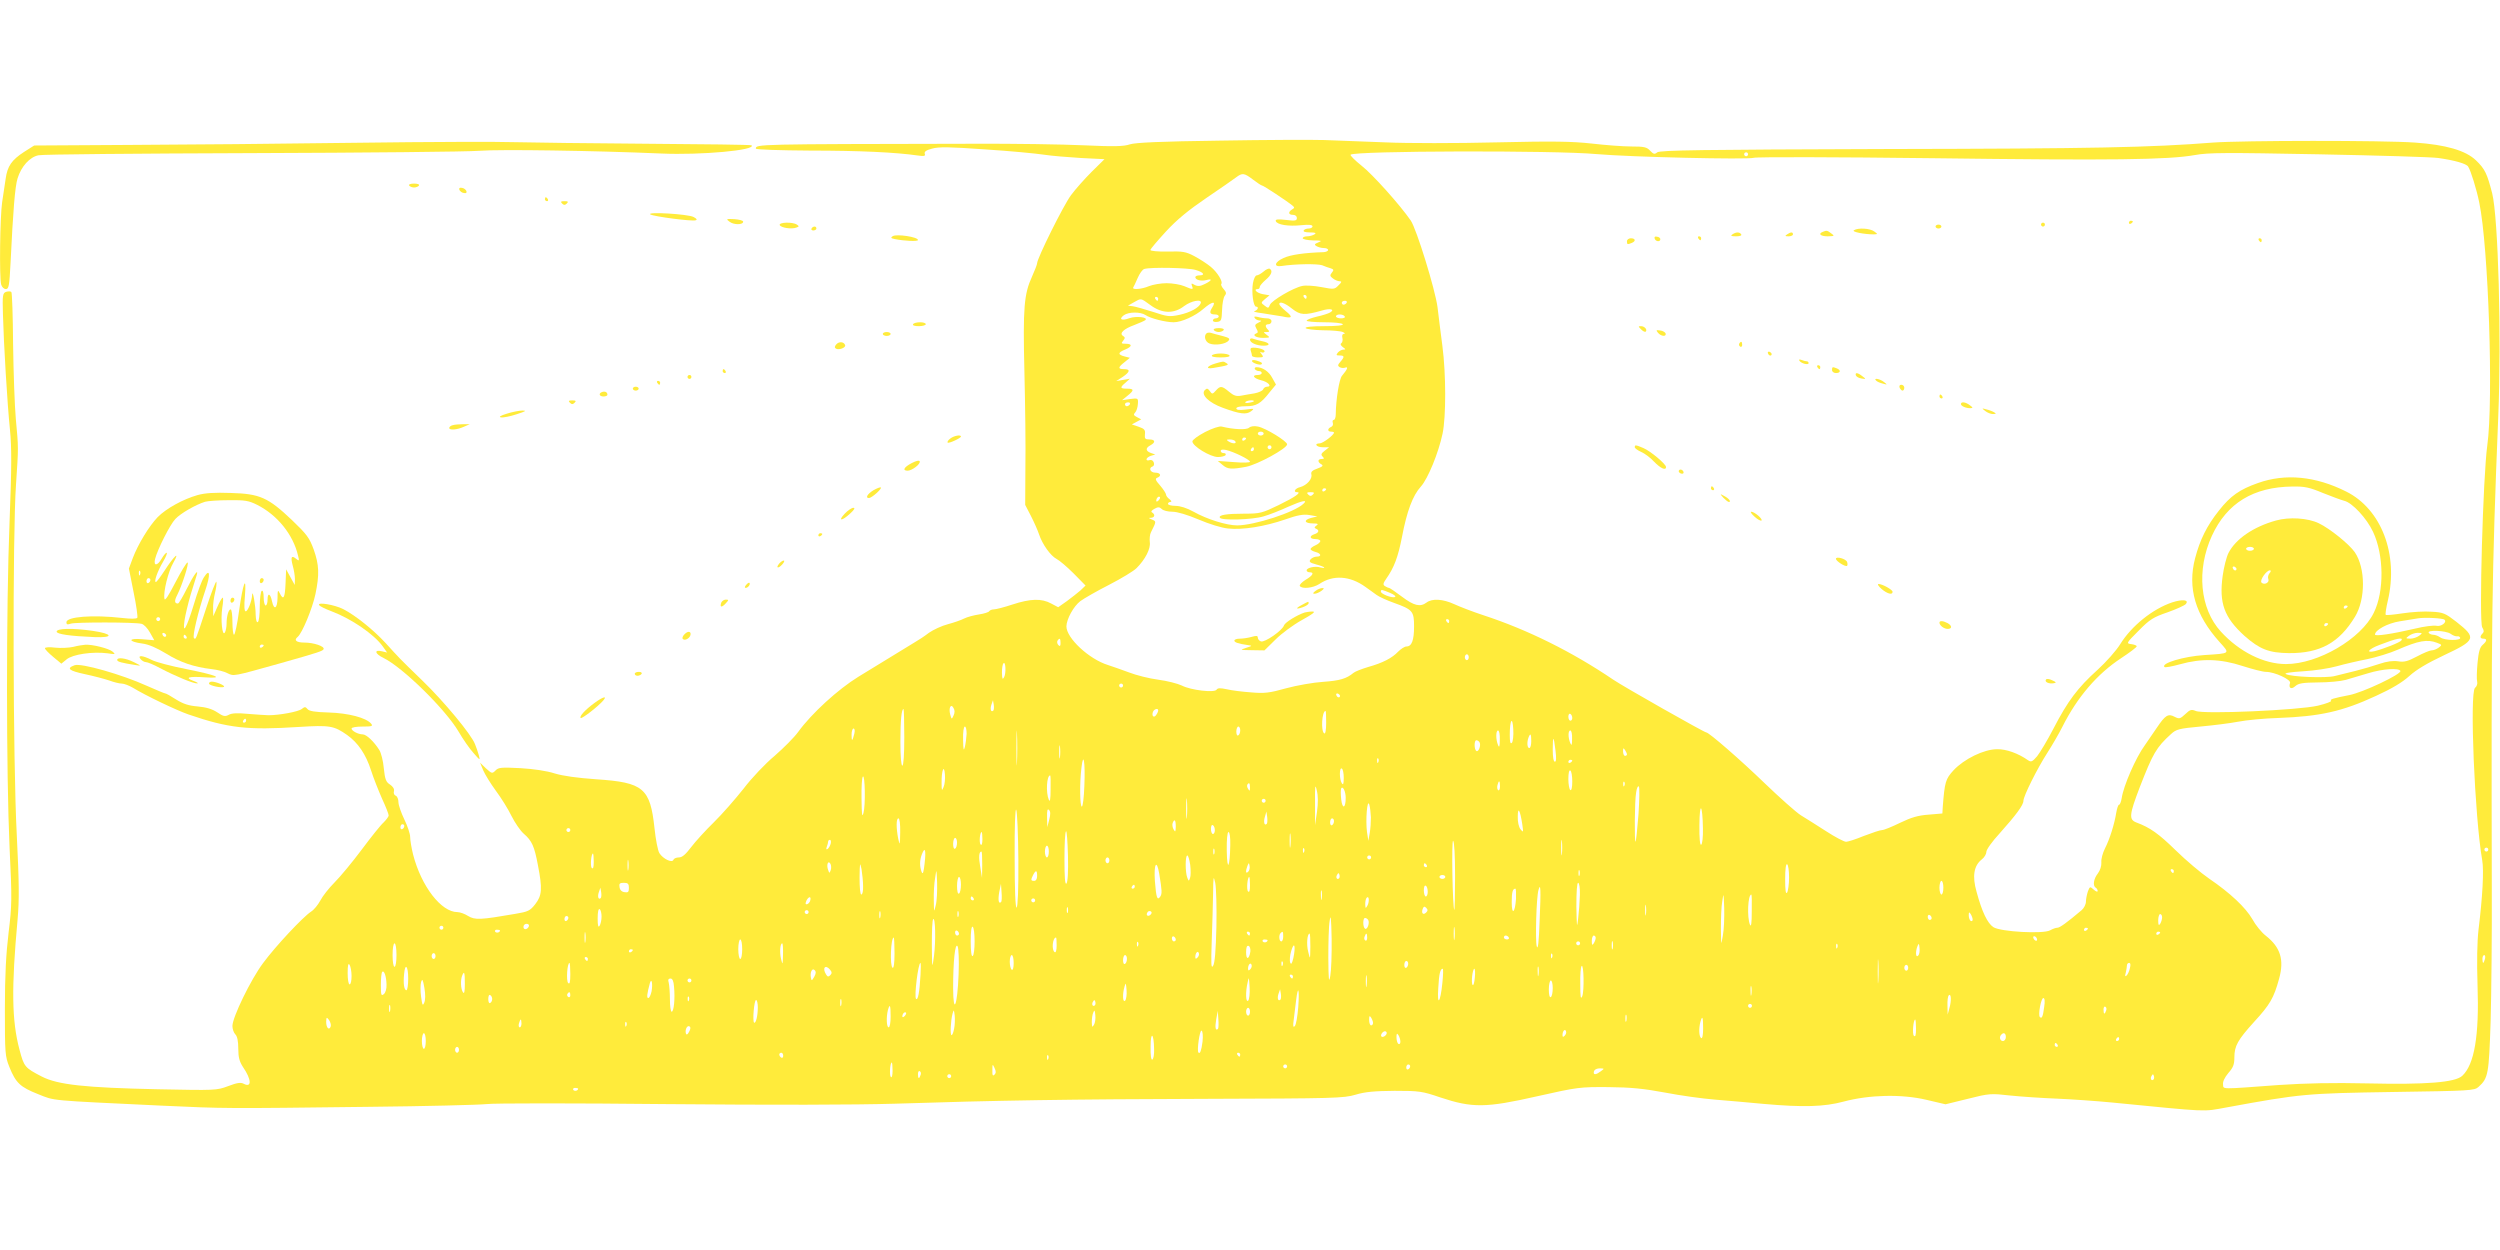 <?xml version="1.0" standalone="no"?>
<!DOCTYPE svg PUBLIC "-//W3C//DTD SVG 20010904//EN"
 "http://www.w3.org/TR/2001/REC-SVG-20010904/DTD/svg10.dtd">
<svg version="1.0" xmlns="http://www.w3.org/2000/svg"
 width="1280pt" height="640pt" viewBox="0 0 1280 640"
 preserveAspectRatio="xMidYMid meet">
<g transform="translate(0,640) scale(0.1,-0.1)"
fill="#ffeb3b" stroke="none">
<path d="M6245 5680 c-304 -4 -431 -10 -460 -19 -31 -11 -82 -12 -235 -5 -107
5 -364 9 -570 8 -1113 -2 -1110 -2 -1110 -25 0 -5 122 -9 278 -10 253 0 439
-9 550 -25 34 -5 41 -3 37 8 -4 11 6 19 37 27 35 10 89 9 273 -4 126 -8 261
-21 300 -27 38 -6 124 -13 190 -17 l120 -6 -66 -65 c-36 -36 -84 -90 -106
-120 -39 -53 -173 -323 -173 -348 0 -6 -12 -37 -26 -68 -41 -90 -47 -158 -39
-488 4 -165 7 -387 5 -491 l-1 -190 29 -56 c16 -31 35 -74 42 -95 17 -51 59
-110 90 -126 14 -7 53 -40 87 -74 l61 -62 -26 -25 c-15 -13 -47 -38 -70 -55
l-44 -31 -36 19 c-49 27 -106 25 -198 -5 -42 -14 -85 -25 -95 -25 -10 0 -20
-4 -24 -9 -3 -6 -27 -13 -53 -17 -26 -4 -60 -13 -76 -21 -15 -8 -53 -21 -83
-29 -31 -8 -74 -28 -97 -44 -22 -17 -54 -38 -70 -47 -27 -17 -62 -38 -291
-178 -104 -64 -239 -187 -308 -282 -20 -28 -75 -83 -121 -123 -47 -39 -118
-114 -159 -168 -42 -53 -110 -131 -152 -172 -42 -41 -95 -99 -116 -127 -29
-38 -46 -53 -63 -53 -14 0 -26 -6 -28 -12 -6 -18 -53 4 -72 34 -8 13 -19 70
-25 128 -22 205 -57 234 -297 250 -99 7 -171 17 -214 30 -40 13 -107 23 -175
27 -98 5 -113 4 -128 -12 -17 -17 -19 -16 -49 11 l-30 29 16 -39 c9 -21 38
-68 65 -105 27 -36 63 -94 80 -129 17 -34 45 -75 62 -90 43 -37 55 -65 73
-161 24 -123 21 -156 -14 -201 -26 -33 -36 -38 -102 -49 -179 -31 -206 -32
-241 -11 -17 11 -42 20 -55 20 -83 0 -185 132 -227 295 -8 32 -15 73 -15 90 0
16 -14 57 -30 90 -16 33 -30 73 -30 88 0 15 -6 30 -14 33 -8 3 -12 13 -9 23 3
11 -5 24 -20 34 -21 13 -26 27 -32 84 -3 37 -14 79 -23 93 -27 43 -66 80 -85
80 -23 0 -57 18 -57 30 0 6 25 10 56 10 48 0 55 2 44 15 -25 30 -116 54 -217
57 -71 2 -101 7 -109 18 -10 12 -14 12 -29 0 -17 -14 -115 -32 -170 -32 -16 0
-64 4 -106 7 -52 5 -83 4 -98 -5 -19 -10 -28 -8 -59 13 -26 17 -56 26 -100 30
-47 4 -74 13 -111 36 -26 17 -51 31 -56 31 -4 0 -46 18 -94 39 -128 58 -336
117 -369 105 -44 -16 -30 -28 54 -46 43 -9 99 -24 123 -32 24 -9 53 -16 65
-16 11 0 37 -10 56 -21 63 -39 224 -116 285 -137 204 -70 302 -81 565 -64 159
10 180 6 247 -41 56 -40 96 -98 123 -182 12 -38 38 -103 56 -144 19 -41 34
-79 34 -86 0 -6 -12 -22 -26 -36 -15 -13 -65 -76 -112 -139 -47 -63 -110 -139
-139 -168 -29 -29 -62 -71 -73 -93 -12 -22 -33 -48 -48 -57 -40 -26 -181 -176
-245 -263 -63 -84 -157 -278 -157 -322 0 -16 7 -35 15 -43 10 -10 15 -35 15
-73 0 -45 6 -66 24 -94 44 -64 46 -108 4 -86 -15 8 -33 6 -80 -12 -59 -22 -65
-22 -361 -16 -373 8 -511 23 -593 65 -87 45 -91 50 -114 137 -40 149 -42 317
-10 667 9 101 8 186 -4 431 -20 375 -22 1544 -4 1797 13 195 13 183 -1 335 -6
66 -12 238 -14 382 -1 144 -5 265 -9 268 -4 4 -15 4 -26 1 -18 -6 -20 -15 -17
-114 4 -151 22 -456 36 -592 9 -91 9 -190 -2 -470 -18 -446 -17 -1295 0 -1670
13 -265 12 -295 -5 -435 -13 -108 -19 -218 -19 -390 0 -229 1 -243 23 -298 33
-82 56 -103 147 -139 88 -35 46 -31 635 -59 323 -15 321 -15 1055 -6 297 3
569 10 605 14 36 5 450 5 920 0 554 -5 966 -4 1170 2 522 17 891 23 1610 25
640 2 689 3 750 21 49 15 98 19 200 20 127 0 141 -2 235 -34 163 -54 231 -54
495 6 208 47 220 48 365 47 116 -1 182 -8 290 -28 77 -15 192 -31 255 -36 63
-5 176 -15 250 -22 202 -18 310 -15 410 12 131 35 296 39 423 9 l98 -23 114
28 c110 28 119 28 217 17 57 -6 164 -13 238 -16 74 -3 203 -12 285 -20 501
-49 459 -48 585 -25 381 70 408 72 851 79 398 6 418 7 439 26 50 45 53 65 62
335 4 140 7 449 6 685 -3 1357 0 1598 33 2411 17 408 0 1019 -31 1144 -26 101
-37 125 -83 169 -53 51 -155 80 -312 91 -167 12 -885 11 -1035 0 -319 -25
-608 -31 -1672 -33 -947 -3 -1159 -6 -1173 -17 -13 -11 -19 -10 -36 8 -17 19
-31 22 -97 22 -42 0 -133 7 -202 15 -101 11 -194 13 -490 6 -201 -5 -455 -5
-565 0 -110 4 -252 10 -315 12 -63 2 -304 1 -535 -3z m1930 -69 c169 -15 773
-29 804 -19 13 5 425 4 915 -2 931 -12 1206 -8 1343 16 70 13 159 13 635 4
304 -6 580 -14 613 -19 83 -12 143 -29 152 -44 14 -22 43 -116 57 -185 47
-226 73 -1012 41 -1242 -22 -156 -43 -905 -26 -932 9 -15 10 -23 2 -31 -15
-15 -14 -27 4 -27 20 0 19 -12 -4 -32 -14 -12 -21 -36 -26 -92 -4 -42 -5 -85
-2 -96 3 -11 -2 -25 -11 -32 -28 -24 -2 -658 37 -883 9 -51 2 -184 -19 -355
-7 -61 -9 -163 -5 -285 9 -257 -16 -405 -78 -463 -36 -34 -184 -46 -486 -39
-176 4 -315 1 -450 -8 -311 -23 -286 -23 -289 3 -2 14 8 35 27 58 25 28 31 44
31 80 0 59 17 89 101 182 81 88 101 122 128 221 27 97 7 161 -68 220 -22 17
-53 55 -69 85 -35 60 -112 133 -222 208 -41 28 -118 93 -170 144 -88 86 -132
117 -202 143 -39 15 -36 40 17 179 68 175 85 205 161 274 26 24 41 28 149 38
66 6 154 17 195 25 41 8 134 17 205 19 214 8 327 33 500 113 81 37 136 70 171
102 35 32 92 66 177 106 164 77 168 89 64 171 -57 44 -67 49 -127 52 -35 3
-101 -1 -147 -8 -46 -7 -85 -11 -88 -8 -3 3 2 36 11 74 55 235 -33 467 -213
557 -157 79 -312 94 -452 44 -94 -33 -141 -66 -200 -141 -62 -78 -97 -149
-122 -244 -40 -152 1 -291 125 -429 55 -61 58 -58 -79 -67 -105 -7 -222 -42
-203 -61 3 -4 40 3 80 14 110 31 207 28 320 -9 50 -16 104 -30 120 -30 44 0
130 -40 123 -57 -9 -26 6 -35 27 -16 17 15 38 18 117 19 53 0 116 6 141 13 25
7 77 23 115 34 75 23 157 28 165 12 8 -16 -193 -111 -262 -124 -83 -16 -101
-22 -93 -29 4 -4 -26 -15 -67 -25 -96 -23 -588 -45 -626 -27 -22 9 -29 7 -53
-16 -27 -25 -31 -26 -55 -14 -33 18 -48 8 -91 -56 -18 -27 -46 -67 -61 -89
-47 -64 -110 -209 -119 -272 -3 -18 -9 -33 -13 -33 -5 0 -11 -19 -15 -42 -9
-57 -33 -134 -58 -183 -11 -22 -20 -54 -18 -70 1 -19 -6 -41 -18 -57 -22 -28
-27 -63 -11 -73 6 -3 10 -11 10 -17 0 -6 -9 -3 -20 7 -19 17 -20 17 -30 -9 -5
-15 -10 -39 -10 -52 0 -14 -10 -34 -22 -44 -77 -65 -112 -90 -124 -90 -8 0
-25 -6 -37 -13 -34 -20 -254 -8 -291 16 -30 20 -58 77 -86 181 -23 80 -14 134
27 166 13 10 23 27 23 38 0 12 30 54 68 95 84 94 122 145 122 167 0 24 70 164
122 245 25 39 60 99 78 135 76 151 178 270 300 350 44 29 80 56 80 61 0 4 -12
9 -27 11 -28 3 -27 5 37 69 57 58 75 69 148 94 45 16 87 35 93 42 19 22 -16
26 -69 9 -101 -34 -209 -121 -267 -215 -19 -31 -71 -90 -116 -131 -101 -91
-152 -159 -225 -300 -31 -60 -69 -123 -84 -142 -25 -29 -31 -31 -47 -20 -50
35 -111 57 -158 56 -67 0 -169 -50 -223 -108 -41 -45 -45 -59 -55 -186 l-2
-35 -71 -6 c-54 -4 -88 -14 -146 -42 -41 -20 -82 -37 -92 -37 -10 0 -51 -14
-93 -30 -41 -17 -82 -30 -91 -30 -10 0 -56 24 -102 54 -47 30 -105 67 -130 82
-25 16 -108 90 -185 164 -121 117 -285 260 -299 260 -10 0 -425 235 -476 270
-211 143 -439 256 -665 330 -55 18 -122 44 -150 57 -57 26 -112 30 -141 8 -32
-24 -64 -17 -126 30 -33 25 -63 45 -66 45 -4 0 -13 4 -21 9 -11 7 -10 14 6 37
41 58 61 112 81 214 25 132 55 213 97 259 36 40 90 172 111 271 18 86 18 304
-1 449 -8 64 -20 153 -25 199 -12 90 -107 399 -137 443 -56 81 -196 237 -251
280 -35 28 -61 54 -57 57 20 20 1044 23 1260 3z m775 -1 c0 -5 -4 -10 -10 -10
-5 0 -10 5 -10 10 0 6 5 10 10 10 6 0 10 -4 10 -10z m-2534 -130 c21 -16 42
-30 46 -30 7 0 127 -79 156 -103 11 -9 10 -12 -2 -19 -22 -13 -20 -28 4 -28
12 0 20 -7 20 -16 0 -14 -8 -16 -56 -10 -42 5 -55 3 -52 -6 7 -19 65 -28 131
-21 39 4 57 2 57 -6 0 -6 -9 -11 -19 -11 -11 0 -23 -4 -26 -10 -4 -6 9 -10 32
-10 28 0 34 -3 23 -10 -8 -5 -25 -10 -37 -10 -13 0 -23 -4 -23 -10 0 -5 24
-10 53 -11 44 0 48 -2 27 -10 -20 -8 -22 -12 -10 -19 8 -5 25 -10 38 -10 12 0
22 -4 22 -10 0 -5 -10 -10 -22 -11 -97 -3 -170 -13 -206 -30 -46 -20 -53 -47
-11 -41 70 11 184 12 208 4 14 -6 34 -13 45 -16 15 -5 16 -9 5 -22 -11 -14
-10 -18 6 -30 10 -8 26 -14 34 -14 12 0 11 -5 -6 -21 -20 -21 -24 -21 -87 -9
-37 7 -81 10 -98 6 -46 -9 -158 -75 -166 -97 -7 -18 -9 -18 -27 -4 -20 15 -20
15 2 34 l23 19 -35 6 c-31 6 -50 26 -25 26 6 0 10 5 10 11 0 6 14 22 30 36 30
25 38 47 21 57 -4 3 -19 -3 -31 -14 -13 -11 -29 -20 -36 -20 -7 0 -15 -18 -19
-40 -8 -45 2 -120 16 -120 16 0 9 -18 -8 -23 -10 -2 9 -7 42 -11 33 -5 78 -12
100 -16 52 -12 57 -4 17 28 -18 15 -32 30 -32 35 0 16 29 6 66 -24 42 -33 63
-34 152 -9 43 13 69 6 42 -10 -8 -5 -39 -15 -67 -21 -29 -7 -53 -16 -53 -21 0
-4 40 -8 89 -8 50 0 93 -4 96 -10 4 -6 -30 -10 -95 -10 -65 0 -99 -4 -95 -10
3 -5 43 -10 88 -11 45 0 91 -4 102 -9 11 -5 14 -9 6 -9 -8 -1 -11 -8 -8 -21 3
-11 0 -23 -5 -27 -7 -4 -4 -11 7 -20 16 -11 16 -13 3 -13 -8 0 -21 -7 -28 -15
-10 -13 -9 -15 9 -15 25 0 26 -7 4 -32 -14 -16 -15 -21 -4 -28 8 -4 21 -6 29
-2 17 6 10 -10 -17 -42 -14 -16 -31 -119 -32 -198 0 -16 -5 -28 -10 -28 -6 0
-8 -7 -5 -15 3 -9 -1 -18 -9 -21 -19 -8 -19 -24 0 -24 8 0 15 -2 15 -5 0 -12
-56 -54 -72 -55 -33 0 -18 -20 15 -20 l32 0 -23 -18 c-18 -14 -20 -20 -10 -30
9 -9 8 -12 -5 -12 -21 0 -22 -16 -2 -27 12 -7 7 -12 -20 -22 -26 -9 -34 -17
-31 -29 7 -23 -23 -57 -57 -66 -26 -6 -38 -26 -16 -26 25 0 -10 -25 -94 -66
-85 -41 -95 -44 -176 -44 -93 0 -134 -7 -125 -21 9 -15 167 -10 223 7 29 8 87
31 128 50 70 31 101 37 77 15 -45 -44 -252 -111 -340 -111 -53 0 -154 31 -223
70 -34 19 -69 30 -93 30 -21 0 -38 5 -38 10 0 6 6 10 13 10 7 1 5 6 -5 14 -10
7 -18 18 -18 24 0 6 -14 27 -30 46 -24 27 -27 35 -15 40 24 9 17 26 -10 26
-26 0 -36 25 -13 32 6 2 9 12 5 21 -4 10 -12 14 -22 11 -8 -3 -15 -1 -15 4 0
6 10 14 22 18 l23 7 -23 8 c-27 10 -28 25 -2 39 28 15 25 30 -5 30 -22 0 -25
4 -23 26 3 23 -3 29 -32 39 l-35 12 24 13 24 13 -21 11 c-18 9 -20 14 -10 24
7 7 13 27 14 44 2 30 1 30 -40 25 l-41 -6 28 23 c35 28 34 36 -3 36 -36 0 -37
6 -7 31 l22 20 -35 -6 -35 -6 33 21 c38 26 41 40 7 40 -32 0 -32 9 3 36 l27
22 -27 7 c-36 9 -35 20 2 35 37 15 39 30 4 30 -23 0 -25 2 -13 16 10 13 10 17
-1 24 -21 13 3 36 58 56 26 10 51 21 56 25 17 15 -47 22 -81 10 -40 -15 -57
-6 -29 15 25 18 85 18 111 1 24 -17 103 -37 144 -37 40 0 111 32 153 69 44 38
67 42 45 7 -17 -26 -13 -36 15 -36 10 0 18 -4 18 -10 0 -5 -7 -10 -15 -10 -8
0 -15 -5 -15 -11 0 -6 10 -9 23 -7 20 3 22 9 24 61 1 32 7 65 14 73 9 11 8 18
-6 34 -10 11 -15 23 -12 26 10 11 -20 60 -54 88 -18 15 -55 39 -83 54 -45 24
-61 26 -138 24 -49 -1 -88 3 -88 8 0 5 36 47 79 94 56 61 116 110 207 172 71
48 140 96 153 106 32 24 41 23 87 -12z m-295 -462 c42 -12 52 -28 19 -28 -11
0 -20 -4 -20 -9 0 -14 29 -22 56 -15 33 9 30 -2 -7 -20 -24 -12 -36 -13 -52
-5 -17 10 -19 9 -14 -5 8 -20 5 -20 -40 -1 -19 8 -60 15 -90 15 -29 0 -70 -7
-90 -15 -37 -16 -88 -20 -81 -7 3 4 13 26 23 49 10 23 25 44 34 46 35 10 226
6 262 -5z m569 -138 c0 -5 -2 -10 -4 -10 -3 0 -8 5 -11 10 -3 6 -1 10 4 10 6
0 11 -4 11 -10z m-760 -10 c0 -5 -2 -10 -4 -10 -3 0 -8 5 -11 10 -3 6 -1 10 4
10 6 0 11 -4 11 -10z m-40 -32 c59 -44 120 -46 173 -5 36 27 92 38 85 15 -8
-23 -54 -48 -109 -60 -52 -11 -63 -9 -135 15 -44 14 -90 27 -104 29 l-25 3 30
17 c39 22 34 23 85 -14z m1005 12 c-3 -5 -10 -10 -16 -10 -5 0 -9 5 -9 10 0 6
7 10 16 10 8 0 12 -4 9 -10z m-10 -70 c4 -6 -5 -10 -19 -10 -14 0 -26 5 -26
10 0 6 9 10 19 10 11 0 23 -4 26 -10z m-1100 -450 c-3 -5 -10 -10 -16 -10 -5
0 -9 5 -9 10 0 6 7 10 16 10 8 0 12 -4 9 -10z m6108 -454 c45 -18 94 -36 109
-40 41 -9 116 -90 148 -159 56 -119 58 -304 4 -414 -65 -134 -285 -263 -450
-263 -113 0 -239 63 -333 166 -108 118 -126 316 -46 491 77 167 212 250 413
252 61 1 86 -4 155 -33z m-5103 20 c0 -3 -4 -8 -10 -11 -5 -3 -10 -1 -10 4 0
6 5 11 10 11 6 0 10 -2 10 -4z m-68 -28 c-9 -9 -15 -9 -24 0 -9 9 -7 12 12 12
19 0 21 -3 12 -12z m-790 -30 c-7 -7 -12 -8 -12 -2 0 14 12 26 19 19 2 -3 -1
-11 -7 -17z m70 -58 c25 0 76 -15 135 -40 54 -23 118 -43 151 -46 75 -8 186
10 291 46 65 23 94 28 125 23 l41 -7 -33 -8 c-40 -11 -33 -28 11 -28 25 0 29
-3 17 -11 -11 -8 -12 -12 -2 -16 18 -7 15 -21 -8 -28 -28 -9 -25 -25 5 -25 14
0 25 -5 25 -10 0 -6 -11 -16 -25 -22 -14 -6 -25 -15 -25 -19 0 -5 11 -11 25
-15 29 -7 34 -24 6 -24 -10 0 -24 -6 -31 -14 -9 -12 -5 -17 29 -26 23 -6 41
-13 41 -16 0 -3 -9 -2 -21 1 -25 8 -69 -2 -69 -15 0 -6 7 -10 15 -10 26 0 17
-17 -21 -39 -19 -12 -32 -26 -29 -31 10 -17 68 -11 100 10 71 48 157 42 236
-15 19 -13 44 -32 57 -41 12 -9 53 -28 90 -41 95 -34 102 -43 102 -120 0 -72
-12 -103 -39 -103 -9 0 -28 -12 -42 -26 -31 -33 -79 -58 -154 -79 -33 -10 -67
-23 -75 -30 -36 -30 -71 -40 -155 -46 -49 -3 -135 -18 -190 -33 -85 -24 -112
-27 -179 -21 -44 3 -100 10 -125 16 -33 7 -46 7 -52 -2 -10 -17 -132 -3 -178
21 -21 10 -75 24 -121 30 -46 6 -113 23 -149 37 -36 13 -85 31 -108 38 -97 30
-213 138 -213 198 1 38 37 103 71 129 19 14 85 52 148 84 62 32 125 70 140 85
45 45 73 100 68 133 -2 17 0 40 6 51 28 56 28 55 5 65 -18 7 -19 9 -5 9 19 1
23 16 6 27 -8 4 -3 11 12 19 18 10 25 10 37 -1 7 -8 32 -14 54 -14z m1116
-416 c21 -9 31 -18 24 -21 -16 -6 -72 16 -72 28 0 12 5 11 48 -7z m5398 -137
c14 -13 -18 -37 -42 -31 -12 3 -63 -3 -111 -15 -116 -27 -203 -40 -203 -30 0
23 64 58 127 68 37 6 79 13 93 15 34 6 129 1 136 -7z m-5096 -7 c0 -5 -2 -10
-4 -10 -3 0 -8 5 -11 10 -3 6 -1 10 4 10 6 0 11 -4 11 -10z m5127 -65 c12 -9
27 -14 34 -13 6 2 13 -2 15 -7 6 -16 -78 -15 -101 1 -11 8 -27 14 -37 14 -9 0
-20 5 -23 10 -10 16 88 12 112 -5z m-161 -10 c-11 -8 -31 -15 -45 -15 -25 1
-25 1 -7 15 11 8 31 15 45 15 25 -1 25 -1 7 -15z m-6956 -37 c0 -16 -3 -19
-11 -11 -6 6 -8 16 -5 22 11 17 16 13 16 -11z m6865 13 c-6 -10 -90 -43 -137
-55 -48 -11 -31 11 25 32 87 34 124 41 112 23z m182 -12 c27 -10 27 -11 9 -25
-11 -8 -27 -14 -37 -14 -9 0 -42 -14 -74 -31 -47 -25 -66 -30 -96 -25 -26 4
-58 0 -96 -13 -32 -11 -87 -27 -123 -36 -36 -9 -83 -21 -105 -26 -43 -12 -227
-5 -252 10 -9 5 25 10 89 14 56 3 135 15 173 26 39 11 108 27 155 36 47 10
117 31 155 48 108 47 153 55 202 36z m-4957 -74 c0 -8 -4 -15 -10 -15 -5 0
-10 7 -10 15 0 8 5 15 10 15 6 0 10 -7 10 -15z m-2379 -102 c-8 -15 -10 -10
-11 23 0 22 3 44 8 48 11 12 14 -52 3 -71z m609 -43 c0 -5 -4 -10 -10 -10 -5
0 -10 5 -10 10 0 6 5 10 10 10 6 0 10 -4 10 -10z m1111 -53 c-1 -12 -15 -9
-19 4 -3 6 1 10 8 8 6 -3 11 -8 11 -12z m-1775 -75 c-12 -11 -18 7 -10 30 l8
23 4 -23 c2 -13 1 -26 -2 -30z m-204 -26 c-9 -20 -10 -20 -17 6 -9 34 4 58 17
33 7 -11 7 -25 0 -39z m-252 -111 c0 -90 -4 -145 -10 -145 -6 0 -10 47 -10
123 0 110 6 167 16 167 2 0 4 -65 4 -145z m1300 138 c0 -5 -4 -15 -10 -23 -11
-18 -25 -7 -17 15 6 15 27 21 27 8z m860 -64 c0 -37 -4 -58 -10 -54 -18 11
-12 115 7 115 2 0 3 -27 3 -61z m1260 25 c0 -8 -4 -14 -10 -14 -5 0 -10 9 -10
21 0 11 5 17 10 14 6 -3 10 -13 10 -21z m-6790 -14 c0 -5 -5 -10 -11 -10 -5 0
-7 5 -4 10 3 6 8 10 11 10 2 0 4 -4 4 -10z m6481 -113 c-8 -8 -11 4 -11 40 0
77 14 100 18 29 2 -32 -2 -64 -7 -69z m-2534 -99 c-1 -40 -3 -8 -3 72 0 80 2
112 3 73 2 -40 2 -106 0 -145z m-258 145 c-1 -21 -5 -51 -9 -68 -6 -23 -8 -15
-9 38 -1 39 3 67 9 67 6 0 9 -17 9 -37z m1401 18 c0 -11 -4 -23 -10 -26 -6 -4
-10 5 -10 19 0 14 5 26 10 26 6 0 10 -9 10 -19z m-1976 -18 c-10 -40 -14 -41
-14 -5 0 18 5 32 10 32 6 0 8 -11 4 -27z m3305 -30 c0 -36 -3 -43 -9 -28 -12
28 -12 75 0 75 6 0 10 -21 9 -47z m370 5 c0 -33 -2 -38 -9 -23 -12 28 -12 65
0 65 6 0 10 -19 9 -42z m-209 -13 c0 -19 -4 -35 -10 -35 -11 0 -13 30 -4 54
10 25 14 19 14 -19z m124 -47 c5 -39 4 -58 -3 -58 -7 0 -11 24 -11 62 0 74 5
73 14 -4z m-389 42 c9 -14 -4 -52 -16 -45 -12 8 -12 55 0 55 6 0 13 -5 16 -10z
m-2148 -77 c-2 -16 -4 -3 -4 27 0 30 2 43 4 28 2 -16 2 -40 0 -55z m2903 15
c0 -5 -4 -8 -10 -8 -5 0 -10 10 -10 23 0 18 2 19 10 7 5 -8 10 -18 10 -22z
m-2778 -160 c-2 -60 -8 -108 -13 -108 -10 0 -12 120 -2 199 10 88 20 29 15
-91z m1505 120 c-3 -8 -6 -5 -6 6 -1 11 2 17 5 13 3 -3 4 -12 1 -19z m993 8
c0 -3 -4 -8 -10 -11 -5 -3 -10 -1 -10 4 0 6 5 11 10 11 6 0 10 -2 10 -4z
m-3219 -136 c-9 -22 -10 -19 -10 22 -1 63 13 98 17 43 2 -23 -1 -52 -7 -65z
m2049 47 c0 -31 -3 -38 -10 -27 -13 20 -13 83 0 75 6 -3 10 -25 10 -48z m1170
-18 c0 -31 -4 -48 -10 -44 -5 3 -10 29 -10 56 0 31 4 48 10 44 6 -3 10 -29 10
-56z m-3629 -161 c-7 -26 -9 -11 -10 73 -1 58 2 109 7 113 11 12 14 -148 3
-186z m958 120 c0 -50 -3 -67 -9 -53 -16 37 -11 125 7 125 2 0 3 -33 2 -72z
m2301 16 c0 -14 -4 -23 -9 -20 -5 3 -7 15 -4 26 7 28 13 25 13 -6z m637 4 c-3
-8 -6 -5 -6 6 -1 11 2 17 5 13 3 -3 4 -12 1 -19z m-1917 -10 c0 -18 -2 -20 -9
-8 -6 8 -7 18 -5 22 9 14 14 9 14 -14z m343 -125 l-10 -68 0 110 c-1 95 1 104
9 68 7 -28 7 -64 1 -110z m1646 -13 c-6 -74 -12 -137 -15 -139 -6 -7 -5 209 3
252 3 21 9 35 14 30 4 -4 3 -69 -2 -143z m-1499 85 c0 -54 -17 -60 -23 -8 -3
26 -3 52 0 57 9 13 23 -17 23 -49z m-813 -97 c-2 -24 -4 -5 -4 42 0 47 2 66 4
43 2 -24 2 -62 0 -85z m403 82 c0 -5 -4 -10 -10 -10 -5 0 -10 5 -10 10 0 6 5
10 10 10 6 0 10 -4 10 -10z m539 -85 c0 -22 -2 -58 -6 -80 l-7 -40 -7 45 c-8
59 1 176 12 140 4 -14 7 -43 8 -65z m1700 -57 c1 -42 -3 -80 -9 -83 -6 -4 -10
32 -9 102 1 123 16 107 18 -19z m-3505 -161 c1 -152 -3 -241 -9 -244 -6 -2
-10 88 -10 257 -1 160 3 254 8 244 5 -9 10 -125 11 -257z m158 206 l-10 -38
-1 50 c-1 36 2 46 10 38 8 -8 8 -22 1 -50z m2422 -23 c6 -42 6 -44 -9 -26 -9
12 -15 38 -14 65 0 54 12 34 23 -39z m-1308 2 c-12 -12 -18 8 -10 35 l8 28 4
-28 c2 -16 1 -31 -2 -35z m-1877 -44 c-1 -66 -2 -69 -10 -33 -11 56 -11 105 1
105 6 0 10 -30 9 -72z m2221 58 c0 -8 -4 -18 -10 -21 -5 -3 -10 3 -10 14 0 12
5 21 10 21 6 0 10 -6 10 -14z m-810 -28 c-1 -28 -2 -30 -11 -15 -6 10 -8 25
-5 33 9 24 16 16 16 -18z m-3950 3 c0 -6 -4 -13 -10 -16 -5 -3 -10 1 -10 9 0
9 5 16 10 16 6 0 10 -4 10 -9z m4150 -22 c0 -10 -4 -19 -10 -19 -5 0 -10 12
-10 26 0 14 4 23 10 19 6 -3 10 -15 10 -26z m-3300 1 c0 -5 -4 -10 -10 -10 -5
0 -10 5 -10 10 0 6 5 10 10 10 6 0 10 -4 10 -10z m2540 -274 c-7 -7 -10 32
-10 125 0 75 3 139 8 143 4 4 8 -52 10 -125 2 -81 -1 -136 -8 -143z m1147 192
c-2 -18 -4 -6 -4 27 0 33 2 48 4 33 2 -15 2 -42 0 -60z m-1577 35 c0 -23 -4
-33 -9 -27 -9 8 -4 64 5 64 2 0 4 -17 4 -37z m1269 -30 c-2 -116 -16 -140 -18
-30 -1 59 3 97 9 97 6 0 10 -28 9 -67z m1698 -45 c-2 -18 -4 -4 -4 32 0 36 2
50 4 33 2 -18 2 -48 0 -65z m-3097 58 c0 -14 -4 -28 -10 -31 -6 -4 -10 7 -10
24 0 17 5 31 10 31 6 0 10 -11 10 -24z m-647 -6 c-3 -11 -10 -23 -16 -27 -7
-4 -8 0 -4 11 4 10 7 22 7 27 0 5 4 9 9 9 5 0 7 -9 4 -20z m3197 -167 c0 -97
-2 -174 -4 -172 -9 11 -15 360 -6 354 6 -4 10 -75 10 -182z m-2080 127 c0 -16
-4 -30 -10 -30 -5 0 -10 14 -10 30 0 17 5 30 10 30 6 0 10 -13 10 -30z m847
-12 c-3 -7 -5 -2 -5 12 0 14 2 19 5 13 2 -7 2 -19 0 -25z m460 10 c-3 -8 -6
-5 -6 6 -1 11 2 17 5 13 3 -3 4 -12 1 -19z m6063 12 c0 -5 -4 -10 -10 -10 -5
0 -10 5 -10 10 0 6 5 10 10 10 6 0 10 -4 10 -10z m-8006 -71 c-5 -46 -9 -58
-15 -44 -11 29 -11 60 1 91 16 42 22 22 14 -47z m295 -6 l-1 -68 -9 55 c-9 51
-7 80 6 80 3 0 4 -30 4 -67z m-1989 15 c0 -28 -3 -39 -10 -32 -9 9 -3 74 6 74
2 0 4 -19 4 -42z m3054 -17 c3 -27 3 -57 -1 -66 -6 -18 -7 -17 -14 1 -11 27
-11 114 0 114 5 0 11 -22 15 -49z m926 39 c0 -5 -4 -10 -10 -10 -5 0 -10 5
-10 10 0 6 5 10 10 10 6 0 10 -4 10 -10z m-3803 -62 c-2 -13 -4 -3 -4 22 0 25
2 35 4 23 2 -13 2 -33 0 -45z m2463 47 c0 -8 -4 -15 -10 -15 -5 0 -10 7 -10
15 0 8 5 15 10 15 6 0 10 -7 10 -15z m-1427 -51 c-6 -16 -7 -16 -13 2 -10 26
0 52 12 31 4 -8 5 -23 1 -33z m166 -81 c1 -24 -3 -43 -9 -43 -6 0 -9 35 -9 88
1 76 2 81 10 42 4 -25 8 -64 8 -87z m1972 74 c-13 -13 -15 1 -4 30 7 17 8 17
11 -1 2 -10 -1 -23 -7 -29z m914 33 c3 -5 1 -10 -4 -10 -6 0 -11 5 -11 10 0 6
2 10 4 10 3 0 8 -4 11 -10z m1855 -63 c0 -34 -5 -69 -10 -77 -7 -10 -10 11
-10 68 0 53 4 81 10 77 6 -3 10 -34 10 -68z m-3225 21 c15 -90 15 -103 6 -118
-16 -23 -21 -8 -28 79 -6 87 9 115 22 39z m-1144 -163 c-9 -39 -9 -38 -10 26
-1 36 2 88 7 115 7 48 7 48 10 -26 1 -41 -1 -93 -7 -115z m3296 153 c-3 -7 -5
-2 -5 12 0 14 2 19 5 13 2 -7 2 -19 0 -25z m3043 22 c0 -5 -2 -10 -4 -10 -3 0
-8 5 -11 10 -3 6 -1 10 4 10 6 0 11 -4 11 -10z m-5820 -25 c0 -16 -6 -25 -15
-25 -18 0 -18 5 -5 31 14 26 20 24 20 -6z m1546 -12 c-10 -10 -19 5 -10 18 6
11 8 11 12 0 2 -7 1 -15 -2 -18z m-628 -248 c-3 -123 -8 -186 -17 -200 -10
-16 -11 6 -7 125 3 80 6 190 7 245 1 89 2 95 11 55 5 -25 8 -126 6 -225z
m1172 255 c0 -5 -7 -10 -15 -10 -8 0 -15 5 -15 10 0 6 7 10 15 10 8 0 15 -4
15 -10z m-2480 -39 c0 -22 -4 -43 -10 -46 -6 -4 -10 12 -10 39 0 25 5 46 10
46 6 0 10 -18 10 -39z m1480 -3 c0 -28 -3 -39 -10 -32 -9 9 -3 74 6 74 2 0 4
-19 4 -42z m3550 -13 c0 -19 -4 -35 -10 -35 -5 0 -10 16 -10 35 0 19 5 35 10
35 6 0 10 -16 10 -35z m-6730 -1 c0 -21 -4 -25 -22 -22 -15 2 -24 11 -26 26
-3 18 1 22 22 22 21 0 26 -5 26 -26z m4869 -36 c-1 -35 -5 -90 -9 -123 -6 -51
-7 -43 -9 63 0 75 3 122 9 122 6 0 10 -27 9 -62z m-2963 -36 c-13 -13 -17 9
-10 50 l9 43 3 -44 c2 -23 1 -46 -2 -49z m684 78 c0 -5 -5 -10 -11 -10 -5 0
-7 5 -4 10 3 6 8 10 11 10 2 0 4 -4 4 -10z m1500 -26 c0 -13 -4 -24 -10 -24
-5 0 -10 14 -10 31 0 17 4 28 10 24 6 -3 10 -17 10 -31z m573 -145 c-4 -117
-9 -155 -15 -134 -8 29 -2 251 9 288 11 41 13 2 6 -154z m-4807 113 c-12 -11
-18 7 -10 30 l8 23 4 -23 c2 -13 1 -26 -2 -30z m3691 -4 c-2 -13 -4 -5 -4 17
-1 22 1 32 4 23 2 -10 2 -28 0 -40z m995 0 c-5 -73 -22 -86 -22 -17 0 52 5 69
19 69 3 0 4 -24 3 -52z m1059 -188 c-9 -54 -9 -54 -10 36 0 50 2 113 7 140 7
46 7 43 10 -36 1 -47 -1 -110 -7 -140z m148 123 c0 -59 -3 -81 -9 -68 -16 38
-11 155 7 155 2 0 3 -39 2 -87z m-4822 52 c-4 -8 -11 -15 -17 -15 -7 0 -7 6 0
21 13 23 26 19 17 -6z m838 15 c3 -5 1 -10 -4 -10 -6 0 -11 5 -11 10 0 6 2 10
4 10 3 0 8 -4 11 -10z m2016 -37 c-9 -16 -10 -15 -11 8 0 14 3 29 8 33 12 12
14 -22 3 -41z m-1701 27 c0 -5 -4 -10 -10 -10 -5 0 -10 5 -10 10 0 6 5 10 10
10 6 0 10 -4 10 -10z m3127 -72 c-2 -13 -4 -3 -4 22 0 25 2 35 4 23 2 -13 2
-33 0 -45z m-2960 10 c-3 -7 -5 -2 -5 12 0 14 2 19 5 13 2 -7 2 -19 0 -25z
m1835 0 c-15 -15 -26 -4 -18 18 5 13 9 15 18 6 9 -9 9 -15 0 -24z m-4222 -21
c0 -18 -5 -39 -10 -47 -7 -11 -10 0 -10 38 0 33 4 51 10 47 6 -3 10 -21 10
-38z m1060 23 c0 -5 -4 -10 -10 -10 -5 0 -10 5 -10 10 0 6 5 10 10 10 6 0 10
-4 10 -10z m367 -27 c-3 -10 -5 -4 -5 12 0 17 2 24 5 18 2 -7 2 -21 0 -30z
m400 5 c-3 -7 -5 -2 -5 12 0 14 2 19 5 13 2 -7 2 -19 0 -25z m984 9 c-13 -13
-26 -3 -16 12 3 6 11 8 17 5 6 -4 6 -10 -1 -17z m920 -314 c-7 -39 -9 -23 -10
93 0 78 2 163 7 190 5 37 8 15 10 -93 1 -78 -2 -164 -7 -190z m3289 289 c0 -7
-4 -10 -10 -7 -5 3 -10 16 -10 28 0 18 2 19 10 7 5 -8 10 -21 10 -28z m-210 7
c0 -5 -4 -9 -10 -9 -5 0 -10 7 -10 16 0 8 5 12 10 9 6 -3 10 -10 10 -16z
m1180 4 c0 -10 -5 -25 -10 -33 -7 -11 -10 -7 -10 18 0 17 5 32 10 32 6 0 10
-8 10 -17z m-8160 -2 c0 -6 -4 -13 -10 -16 -5 -3 -10 1 -10 9 0 9 5 16 10 16
6 0 10 -4 10 -9z m1872 -196 c-9 -68 -10 -67 -11 56 0 69 2 129 7 133 11 12
14 -111 4 -189z m2223 185 c9 -14 -4 -52 -16 -45 -12 8 -12 55 0 55 6 0 13 -5
16 -10z m-4297 -32 c-6 -18 -28 -21 -28 -4 0 9 7 16 16 16 9 0 14 -5 12 -12z
m4739 -65 c-2 -16 -4 -3 -4 27 0 30 2 43 4 28 2 -16 2 -40 0 -55z m-5177 57
c0 -5 -4 -10 -10 -10 -5 0 -10 5 -10 10 0 6 5 10 10 10 6 0 10 -4 10 -10z
m2720 -70 c0 -38 -4 -72 -10 -75 -6 -4 -10 23 -10 75 0 52 4 79 10 75 6 -3 10
-37 10 -75z m5700 66 c0 -3 -4 -8 -10 -11 -5 -3 -10 -1 -10 4 0 6 5 11 10 11
6 0 10 -2 10 -4z m-8130 -10 c0 -11 -19 -15 -25 -6 -3 5 1 10 9 10 9 0 16 -2
16 -4z m437 -58 c-2 -13 -4 -3 -4 22 0 25 2 35 4 23 2 -13 2 -33 0 -45z m1913
41 c0 -5 -4 -9 -10 -9 -5 0 -10 7 -10 16 0 8 5 12 10 9 6 -3 10 -10 10 -16z
m1490 1 c0 -5 -2 -10 -4 -10 -3 0 -8 5 -11 10 -3 6 -1 10 4 10 6 0 11 -4 11
-10z m170 -15 c0 -14 -4 -25 -10 -25 -11 0 -14 33 -3 43 11 11 13 8 13 -18z
m4490 21 c0 -3 -4 -8 -10 -11 -5 -3 -10 -1 -10 4 0 6 5 11 10 11 6 0 10 -2 10
-4z m-4351 -73 c-1 -68 -1 -68 -11 -26 -10 37 -5 93 7 93 3 0 4 -30 4 -67z
m291 46 c0 -11 -4 -18 -10 -14 -5 3 -7 12 -3 20 7 21 13 19 13 -6z m-980 -10
c0 -5 -4 -9 -10 -9 -5 0 -10 7 -10 16 0 8 5 12 10 9 6 -3 10 -10 10 -16z
m1705 11 c3 -5 -1 -10 -9 -10 -9 0 -16 5 -16 10 0 6 4 10 9 10 6 0 13 -4 16
-10z m445 -2 c0 -7 -5 -20 -10 -28 -8 -12 -10 -9 -10 13 0 15 5 27 10 27 6 0
10 -6 10 -12z m2260 -9 c0 -6 -4 -7 -10 -4 -5 3 -10 11 -10 16 0 6 5 7 10 4 6
-3 10 -11 10 -16z m-5850 -70 c0 -51 -4 -78 -10 -74 -15 9 -9 155 6 155 2 0 4
-36 4 -81z m830 40 c0 -24 -4 -38 -10 -34 -17 10 -11 75 7 75 2 0 3 -18 3 -41z
m-1610 -19 c0 -27 -4 -50 -10 -50 -5 0 -10 23 -10 50 0 28 5 50 10 50 6 0 10
-22 10 -50z m2690 46 c0 -11 -19 -15 -25 -6 -3 5 1 10 9 10 9 0 16 -2 16 -4z
m1767 -43 c-3 -10 -5 -2 -5 17 0 19 2 27 5 18 2 -10 2 -26 0 -35z m-2430 15
c-3 -8 -6 -5 -6 6 -1 11 2 17 5 13 3 -3 4 -12 1 -19z m2263 12 c0 -5 -4 -10
-10 -10 -5 0 -10 5 -10 10 0 6 5 10 10 10 6 0 10 -4 10 -10z m-6060 -60 c0
-33 -4 -60 -10 -60 -6 0 -10 27 -10 60 0 33 4 60 10 60 6 0 10 -27 10 -60z
m1979 3 c-1 -54 -2 -56 -10 -23 -8 33 -5 80 6 80 3 0 5 -26 4 -57z m899 -102
c-6 -159 -27 -214 -28 -71 0 137 10 237 23 215 5 -10 8 -71 5 -144z m1714 84
c-7 -29 -11 -35 -16 -24 -4 10 -2 37 5 60 16 54 24 24 11 -36z m2785 53 c-3
-8 -6 -5 -6 6 -1 11 2 17 5 13 3 -3 4 -12 1 -19z m414 -41 c-13 -13 -15 21 -3
50 6 15 8 13 10 -11 2 -16 -1 -33 -7 -39z m-3419 22 c-6 -42 -22 -46 -22 -5 0
26 4 36 13 33 6 -2 10 -15 9 -28z m-3162 7 c0 -3 -4 -8 -10 -11 -5 -3 -10 -1
-10 4 0 6 5 11 10 11 6 0 10 -2 10 -4z m2891 -39 c-8 -8 -11 -7 -11 4 0 20 13
34 18 19 3 -7 -1 -17 -7 -23z m-3901 8 c0 -8 -4 -15 -10 -15 -5 0 -10 7 -10
15 0 8 5 15 10 15 6 0 10 -7 10 -15z m5717 -7 c-3 -8 -6 -5 -6 6 -1 11 2 17 5
13 3 -3 4 -12 1 -19z m1670 -120 c-2 -29 -3 -8 -3 47 0 55 1 79 3 53 2 -26 2
-71 0 -100z m-4427 91 c0 -24 -4 -38 -10 -34 -5 3 -10 22 -10 41 0 19 5 34 10
34 6 0 10 -18 10 -41z m580 22 c0 -11 -4 -23 -10 -26 -6 -4 -10 5 -10 19 0 14
5 26 10 26 6 0 10 -9 10 -19z m6953 -1 c-3 -11 -7 -20 -9 -20 -2 0 -4 9 -4 20
0 11 4 20 9 20 5 0 7 -9 4 -20z m-9713 0 c0 -5 -2 -10 -4 -10 -3 0 -8 5 -11
10 -3 6 -1 10 4 10 6 0 11 -4 11 -10z m3557 -32 c-3 -8 -6 -5 -6 6 -1 11 2 17
5 13 3 -3 4 -12 1 -19z m643 8 c0 -8 -4 -18 -10 -21 -5 -3 -10 3 -10 14 0 12
5 21 10 21 6 0 10 -6 10 -14z m-5410 -63 c0 -24 -4 -43 -10 -43 -6 0 -10 26
-10 58 0 40 3 53 10 42 5 -8 10 -34 10 -57z m1120 10 c0 -42 -3 -54 -11 -46
-11 11 -5 103 7 103 2 0 4 -26 4 -57z m1793 -5 c-5 -89 -13 -132 -23 -122 -10
12 11 184 23 184 2 0 2 -28 0 -62z m1688 29 c-8 -8 -11 -7 -11 4 0 20 13 34
18 19 3 -7 -1 -17 -7 -23z m4504 6 c-3 -16 -11 -32 -17 -38 -8 -7 -9 -2 -4 15
3 14 6 31 6 38 0 6 5 12 11 12 7 0 9 -10 4 -27z m-3028 -35 c-2 -13 -4 -5 -4
17 -1 22 1 32 4 23 2 -10 2 -28 0 -40z m224 -109 c-8 -18 -10 -4 -10 62 -1 47
2 89 7 93 11 12 14 -127 3 -155z m1669 146 c0 -8 -4 -15 -10 -15 -5 0 -10 7
-10 15 0 8 5 15 10 15 6 0 10 -7 10 -15z m-7680 -55 c0 -33 -4 -60 -9 -60 -12
0 -17 34 -12 83 5 59 21 43 21 -23z m2160 45 c10 -12 10 -19 1 -28 -9 -9 -14
-9 -21 3 -22 34 -4 54 20 25z m-81 -36 c-12 -21 -14 -22 -17 -6 -6 28 6 53 19
40 8 -8 7 -18 -2 -34z m3216 -31 c-10 -103 -28 -124 -21 -26 4 73 10 98 23 98
3 0 2 -33 -2 -72z m166 26 c-2 -25 -7 -42 -11 -37 -9 9 -1 83 9 83 3 0 5 -21
2 -46z m-5572 -35 c1 -21 -5 -42 -14 -49 -13 -11 -15 -5 -15 47 0 33 3 63 7
67 10 10 21 -23 22 -65z m401 4 c0 -41 -3 -54 -10 -43 -11 17 -13 61 -4 84 11
28 14 18 14 -41z m4617 -10 c-2 -16 -4 -5 -4 22 0 28 2 40 4 28 2 -13 2 -35 0
-50z m-377 47 c0 -5 -2 -10 -4 -10 -3 0 -8 5 -11 10 -3 6 -1 10 4 10 6 0 11
-4 11 -10z m-229 -123 c-13 -13 -15 43 -3 94 6 30 7 28 10 -25 2 -32 -2 -64
-7 -69z m-4219 -11 c-8 -18 -10 -13 -16 31 -4 28 -4 62 0 75 7 19 9 14 17 -31
6 -33 5 -62 -1 -75z m1279 82 c6 -62 -1 -128 -12 -128 -5 0 -9 28 -9 63 0 34
-3 72 -6 85 -5 16 -2 22 9 22 10 0 16 -13 18 -42z m89 32 c0 -5 -4 -10 -10
-10 -5 0 -10 5 -10 10 0 6 5 10 10 10 6 0 10 -4 10 -10z m-204 -56 c-4 -18
-11 -34 -17 -34 -9 0 -6 23 8 75 9 32 16 -1 9 -41z m4614 17 c0 -22 -4 -43
-10 -46 -6 -4 -10 12 -10 39 0 25 5 46 10 46 6 0 10 -18 10 -39z m-2189 -64
c-13 -13 -15 34 -3 73 6 21 7 18 10 -19 2 -24 -2 -49 -7 -54z m3206 31 c-2
-13 -4 -5 -4 17 -1 22 1 32 4 23 2 -10 2 -28 0 -40z m-2411 -26 c-12 -11 -18
7 -10 30 l8 23 4 -23 c2 -13 1 -26 -2 -30z m91 -39 c-4 -47 -11 -91 -18 -97
-8 -8 -10 0 -5 34 3 25 8 69 12 98 10 83 18 60 11 -35z m-3727 61 c0 -8 -5
-12 -10 -9 -6 4 -8 11 -5 16 9 14 15 11 15 -7z m-400 -19 c0 -8 -4 -17 -10
-20 -6 -4 -10 5 -10 20 0 15 4 24 10 20 6 -3 10 -12 10 -20z m7461 -46 l-9
-34 -1 46 c-1 25 2 49 7 53 12 12 14 -29 3 -65z m-6454 39 c-3 -8 -6 -5 -6 6
-1 11 2 17 5 13 3 -3 4 -12 1 -19z m780 -25 c-3 -10 -5 -4 -5 12 0 17 2 24 5
18 2 -7 2 -21 0 -30z m6159 -10 c-6 -48 -12 -61 -22 -50 -10 10 6 97 18 97 7
0 9 -16 4 -47z m-6586 0 c0 -45 -10 -84 -19 -79 -9 6 0 116 10 116 5 0 9 -17
9 -37z m1726 10 c-10 -10 -19 5 -10 18 6 11 8 11 12 0 2 -7 1 -15 -2 -18z
m-3609 -30 c-3 -10 -5 -4 -5 12 0 17 2 24 5 18 2 -7 2 -21 0 -30z m6973 27 c0
-5 -4 -10 -10 -10 -5 0 -10 5 -10 10 0 6 5 10 10 10 6 0 10 -4 10 -10z m-4410
-55 c0 -30 -4 -55 -10 -55 -11 0 -13 52 -4 88 10 36 14 26 14 -33z m6223 30
c-7 -21 -13 -19 -13 6 0 11 4 18 10 14 5 -3 7 -12 3 -20z m-4383 -5 c0 -11 -4
-20 -10 -20 -5 0 -10 9 -10 20 0 11 5 20 10 20 6 0 10 -9 10 -20z m-1515 -87
c-3 -18 -9 -33 -13 -33 -8 0 -5 71 5 110 7 23 7 22 11 -9 2 -19 1 -50 -3 -68z
m716 20 c-9 -15 -10 -13 -11 14 0 17 3 40 8 50 5 14 8 11 10 -14 2 -18 -1 -41
-7 -50z m-969 45 c-7 -7 -12 -8 -12 -2 0 14 12 26 19 19 2 -3 -1 -11 -7 -17z
m1604 -66 c-13 -12 -16 8 -9 49 l8 44 3 -44 c2 -23 1 -46 -2 -49z m2091 41
c-3 -10 -5 -4 -5 12 0 17 2 24 5 18 2 -7 2 -21 0 -30z m-1297 -10 c0 -7 -4
-13 -10 -13 -5 0 -10 12 -10 28 0 21 2 24 10 12 5 -8 10 -21 10 -27z m-5337
-19 c-8 -22 -23 -6 -23 24 1 25 2 26 15 9 7 -11 11 -25 8 -33z m7027 -10 c0
-34 -4 -53 -10 -49 -11 7 -13 48 -4 83 10 36 14 26 14 -34z m-6050 26 c0 -11
-4 -20 -9 -20 -5 0 -7 9 -4 20 3 11 7 20 9 20 2 0 4 -9 4 -20z m7140 -27 c0
-33 -3 -44 -11 -36 -9 9 -3 83 7 83 2 0 4 -21 4 -47z m-6603 15 c-3 -8 -6 -5
-6 6 -1 11 2 17 5 13 3 -3 4 -12 1 -19z m321 -31 c-7 -14 -13 -17 -16 -9 -6
19 6 44 18 37 7 -4 6 -14 -2 -28z m2629 -50 c-6 -47 -13 -65 -21 -56 -9 10 7
118 16 112 6 -3 8 -26 5 -56z m1854 30 c-8 -8 -11 -7 -11 4 0 20 13 34 18 19
3 -7 -1 -17 -7 -23z m-911 14 c0 -12 -20 -25 -27 -18 -7 7 6 27 18 27 5 0 9
-4 9 -9z m-4920 -41 c0 -22 -4 -40 -10 -40 -5 0 -10 18 -10 40 0 22 5 40 10
40 6 0 10 -18 10 -40z m3729 -42 c1 -26 -3 -50 -9 -53 -6 -4 -10 21 -9 67 0
81 17 69 18 -14z m1261 39 c0 -10 -4 -15 -10 -12 -5 3 -10 18 -10 33 0 21 2
24 10 12 5 -8 10 -23 10 -33z m3100 23 c0 -11 -7 -20 -15 -20 -15 0 -21 21 -8
33 12 13 23 7 23 -13z m580 -10 c0 -5 -5 -10 -11 -10 -5 0 -7 5 -4 10 3 6 8
10 11 10 2 0 4 -4 4 -10z m-315 -30 c3 -5 1 -10 -4 -10 -6 0 -11 5 -11 10 0 6
2 10 4 10 3 0 8 -4 11 -10z m-8185 -25 c0 -8 -4 -15 -10 -15 -5 0 -10 7 -10
15 0 8 5 15 10 15 6 0 10 -7 10 -15z m1660 -31 c0 -8 -4 -12 -10 -9 -5 3 -10
10 -10 16 0 5 5 9 10 9 6 0 10 -7 10 -16z m2340 6 c0 -5 -2 -10 -4 -10 -3 0
-8 5 -11 10 -3 6 -1 10 4 10 6 0 11 -4 11 -10z m-983 -22 c-3 -8 -6 -5 -6 6
-1 11 2 17 5 13 3 -3 4 -12 1 -19z m-797 -60 c0 -25 -4 -38 -9 -32 -8 8 -4 74
5 74 2 0 4 -19 4 -42z m522 -20 c-9 -9 -12 -4 -11 23 0 32 1 33 11 11 8 -17 8
-26 0 -34z m1498 42 c0 -5 -4 -10 -10 -10 -5 0 -10 5 -10 10 0 6 5 10 10 10 6
0 10 -4 10 -10z m630 1 c0 -6 -4 -13 -10 -16 -5 -3 -10 1 -10 9 0 9 5 16 10
16 6 0 10 -4 10 -9z m976 -26 c-22 -17 -36 -19 -36 -7 0 14 12 22 34 22 21 -1
21 -1 2 -15z m-3483 -20 c-7 -21 -13 -19 -13 6 0 11 4 18 10 14 5 -3 7 -12 3
-20z m157 -5 c0 -5 -4 -10 -10 -10 -5 0 -10 5 -10 10 0 6 5 10 10 10 6 0 10
-4 10 -10z m6156 -17 c-10 -10 -19 5 -10 18 6 11 8 11 12 0 2 -7 1 -15 -2 -18z
m-8066 -47 c0 -11 -19 -15 -25 -6 -3 5 1 10 9 10 9 0 16 -2 16 -4z"/>
<path d="M10900 5259 c0 -5 5 -7 10 -4 6 3 10 8 10 11 0 2 -4 4 -10 4 -5 0
-10 -5 -10 -11z"/>
<path d="M10450 5250 c0 -5 5 -10 10 -10 6 0 10 5 10 10 0 6 -4 10 -10 10 -5
0 -10 -4 -10 -10z"/>
<path d="M9910 5240 c0 -5 7 -10 15 -10 8 0 15 5 15 10 0 6 -7 10 -15 10 -8 0
-15 -4 -15 -10z"/>
<path d="M9492 5221 c-13 -8 53 -21 102 -21 21 1 21 1 2 15 -21 16 -83 20
-104 6z"/>
<path d="M9333 5213 c-26 -10 -12 -23 25 -23 35 1 36 2 18 15 -21 16 -24 16
-43 8z"/>
<path d="M8870 5200 c-11 -7 -7 -10 18 -10 20 0 31 4 27 10 -8 13 -26 13 -45
0z"/>
<path d="M9150 5200 c-12 -8 -11 -10 8 -10 12 0 22 5 22 10 0 13 -11 13 -30 0z"/>
<path d="M8472 5178 c5 -15 28 -18 29 -3 0 6 -7 12 -17 13 -10 3 -15 -1 -12
-10z"/>
<path d="M8695 5180 c3 -5 8 -10 11 -10 2 0 4 5 4 10 0 6 -5 10 -11 10 -5 0
-7 -4 -4 -10z"/>
<path d="M8330 5165 c0 -17 2 -18 24 -9 23 9 20 24 -4 24 -11 0 -20 -7 -20
-15z"/>
<path d="M11565 5170 c3 -5 8 -10 11 -10 2 0 4 5 4 10 0 6 -5 10 -11 10 -5 0
-7 -4 -4 -10z"/>
<path d="M8403 4713 c9 -9 19 -14 23 -11 10 10 -6 28 -24 28 -15 0 -15 -1 1
-17z"/>
<path d="M8489 4696 c16 -19 44 -21 39 -3 -3 6 -15 14 -28 15 -21 3 -22 2 -11
-12z"/>
<path d="M8905 4641 c-3 -5 -1 -12 5 -16 5 -3 10 1 10 9 0 18 -6 21 -15 7z"/>
<path d="M9052 4591 c4 -13 18 -16 19 -4 0 4 -5 9 -11 12 -7 2 -11 -2 -8 -8z"/>
<path d="M9213 4553 c9 -14 47 -24 47 -12 0 5 -4 9 -9 9 -5 0 -17 3 -27 7 -11
4 -15 3 -11 -4z"/>
<path d="M9305 4520 c3 -5 8 -10 11 -10 2 0 4 5 4 10 0 6 -5 10 -11 10 -5 0
-7 -4 -4 -10z"/>
<path d="M9380 4505 c0 -8 9 -15 20 -15 24 0 27 15 4 24 -22 9 -24 8 -24 -9z"/>
<path d="M9502 4478 c3 -7 15 -14 29 -16 24 -4 24 -3 4 12 -24 19 -38 20 -33
4z"/>
<path d="M9606 4451 c5 -5 20 -12 34 -15 24 -7 24 -6 6 8 -21 17 -57 23 -40 7z"/>
<path d="M9726 4415 c4 -8 10 -15 15 -15 5 0 9 7 9 15 0 8 -7 15 -15 15 -9 0
-12 -6 -9 -15z"/>
<path d="M9930 4370 c0 -5 5 -10 11 -10 5 0 7 5 4 10 -3 6 -8 10 -11 10 -2 0
-4 -4 -4 -10z"/>
<path d="M10040 4331 c0 -10 25 -21 48 -21 15 1 14 3 -2 15 -22 17 -46 20 -46
6z"/>
<path d="M10164 4296 c11 -9 29 -16 40 -16 17 1 18 2 6 9 -8 5 -26 12 -40 15
-24 7 -24 6 -6 -8z"/>
<path d="M8370 4110 c0 -5 15 -16 33 -24 17 -7 48 -30 66 -50 33 -34 61 -47
61 -27 0 15 -80 82 -116 97 -40 17 -44 17 -44 4z"/>
<path d="M8596 3991 c-3 -5 1 -11 9 -15 8 -3 15 -1 15 4 0 13 -18 22 -24 11z"/>
<path d="M8760 3900 c0 -5 5 -10 11 -10 5 0 7 5 4 10 -3 6 -8 10 -11 10 -2 0
-4 -4 -4 -10z"/>
<path d="M8824 3851 c11 -11 23 -21 28 -21 14 0 -1 19 -25 31 -22 12 -22 12
-3 -10z"/>
<path d="M8984 3754 c15 -14 31 -22 35 -19 7 8 -36 45 -53 45 -6 0 2 -12 18
-26z"/>
<path d="M9400 3539 c0 -12 49 -43 57 -36 3 3 3 12 0 20 -6 16 -57 30 -57 16z"/>
<path d="M9633 3385 c29 -25 57 -33 57 -15 0 11 -53 40 -72 40 -7 0 0 -12 15
-25z"/>
<path d="M9930 3212 c0 -14 23 -32 42 -32 24 0 23 17 -1 30 -23 12 -41 13 -41
2z"/>
<path d="M10475 2920 c-8 -12 17 -23 41 -18 14 2 12 6 -9 15 -16 8 -29 9 -32
3z"/>
<path d="M6424 4772 c4 -7 15 -12 24 -13 13 0 12 -3 -5 -11 -18 -9 -20 -13
-10 -31 9 -15 9 -21 -1 -24 -23 -9 -1 -23 36 -23 35 1 36 2 18 15 -19 15 -19
15 -1 15 15 0 16 3 7 12 -16 16 -15 28 3 28 8 0 15 7 15 15 0 9 -9 15 -22 15
-13 0 -34 3 -47 7 -17 4 -22 3 -17 -5z"/>
<path d="M6215 4710 c3 -5 15 -10 25 -10 10 0 22 5 25 10 4 6 -7 10 -25 10
-18 0 -29 -4 -25 -10z"/>
<path d="M6177 4693 c-15 -14 -6 -44 16 -52 28 -11 83 -3 97 15 9 10 3 15 -32
24 -24 6 -50 13 -59 16 -8 2 -18 1 -22 -3z"/>
<path d="M6400 4661 c0 -16 34 -31 70 -31 37 0 32 15 -7 23 -16 3 -36 9 -45
12 -10 4 -18 3 -18 -4z"/>
<path d="M6404 4604 c3 -9 6 -20 6 -25 0 -5 14 -9 31 -9 28 0 30 2 18 17 -8
10 -9 14 -2 10 6 -4 14 -3 17 2 6 9 -25 21 -58 21 -12 0 -16 -5 -12 -16z"/>
<path d="M6205 4580 c-4 -6 13 -10 45 -10 32 0 49 4 45 10 -3 6 -24 10 -45 10
-21 0 -42 -4 -45 -10z"/>
<path d="M6410 4552 c0 -10 41 -24 49 -17 6 7 0 11 -26 19 -13 4 -23 3 -23 -2z"/>
<path d="M6223 4539 c-44 -13 -53 -30 -11 -23 76 13 83 15 67 25 -16 10 -14
10 -56 -2z"/>
<path d="M6425 4510 c3 -5 13 -10 21 -10 8 0 14 -4 14 -10 0 -5 -9 -10 -20
-10 -33 0 -22 -17 17 -27 36 -8 58 -33 30 -33 -8 0 -17 -6 -20 -14 -3 -7 -23
-16 -44 -20 -21 -3 -52 -9 -69 -12 -24 -4 -37 0 -61 20 -37 31 -45 32 -68 6
-17 -19 -19 -19 -31 -2 -10 14 -15 15 -25 5 -23 -23 20 -65 92 -91 87 -32 120
-36 144 -18 19 14 17 15 -27 9 -33 -4 -48 -2 -48 6 0 7 19 11 48 11 54 0 77
13 122 71 l33 40 -19 34 c-17 33 -50 55 -80 55 -8 0 -12 -4 -9 -10z m-5 -164
c0 -2 -11 -6 -25 -8 -13 -3 -22 -1 -19 3 5 9 44 13 44 5z"/>
<path d="M6170 4188 c-36 -19 -65 -40 -65 -48 0 -24 92 -80 131 -80 18 0 36 5
39 10 3 6 -1 10 -9 10 -9 0 -16 5 -16 11 0 7 10 9 28 5 39 -9 121 -49 122 -60
0 -5 -37 -6 -82 -2 l-83 6 24 -20 c26 -23 46 -24 121 -10 58 11 210 94 210
115 0 16 -109 83 -149 91 -19 4 -37 2 -46 -6 -14 -12 -79 -9 -140 6 -11 3 -48
-9 -85 -28z m300 -8 c0 -5 -7 -10 -15 -10 -8 0 -15 5 -15 10 0 6 7 10 15 10 8
0 15 -4 15 -10z m-90 -24 c0 -3 -4 -8 -10 -11 -5 -3 -10 -1 -10 4 0 6 5 11 10
11 6 0 10 -2 10 -4z m-55 -16 c8 -13 -15 -13 -35 0 -12 8 -11 10 7 10 12 0 25
-4 28 -10z m185 -30 c0 -5 -4 -10 -10 -10 -5 0 -10 5 -10 10 0 6 5 10 10 10 6
0 10 -4 10 -10z m-90 -10 c0 -5 -5 -10 -11 -10 -5 0 -7 5 -4 10 3 6 8 10 11
10 2 0 4 -4 4 -10z"/>
<path d="M11653 3735 c-115 -32 -206 -94 -243 -166 -10 -19 -24 -73 -30 -118
-19 -139 8 -212 111 -306 78 -69 126 -88 229 -89 159 -1 257 53 338 187 54 90
54 247 -1 329 -28 41 -128 122 -185 149 -56 27 -151 33 -219 14z m-113 -145
c0 -5 -9 -10 -20 -10 -11 0 -20 5 -20 10 0 6 9 10 20 10 11 0 20 -4 20 -10z
m-89 -103 c-1 -12 -15 -9 -19 4 -3 6 1 10 8 8 6 -3 11 -8 11 -12z m169 -22
c-7 -8 -10 -22 -6 -30 7 -18 -21 -32 -35 -18 -11 11 25 63 43 63 6 0 6 -6 -2
-15z m400 -169 c0 -3 -4 -8 -10 -11 -5 -3 -10 -1 -10 4 0 6 5 11 10 11 6 0 10
-2 10 -4z m-100 -90 c0 -3 -4 -8 -10 -11 -5 -3 -10 -1 -10 4 0 6 5 11 10 11 6
0 10 -2 10 -4z"/>
<path d="M6736 3375 c-15 -11 -16 -15 -5 -15 8 0 24 7 35 15 14 11 15 14 4 14
-8 0 -24 -6 -34 -14z"/>
<path d="M6668 3304 c-37 -19 -35 -26 2 -13 17 6 30 15 30 20 0 11 1 11 -32
-7z"/>
<path d="M6680 3264 c-40 -13 -101 -51 -106 -66 -8 -26 -99 -89 -118 -82 -9 3
-16 12 -16 19 0 11 -8 11 -32 4 -18 -5 -45 -9 -60 -9 -16 0 -28 -4 -28 -10 0
-9 20 -16 70 -23 23 -3 22 -4 -10 -14 -34 -11 -32 -11 30 -12 l64 -1 57 56
c31 31 92 76 136 100 56 31 71 43 53 43 -14 0 -32 -3 -40 -5z"/>
<path d="M1825 5669 c-369 -5 -891 -10 -1160 -11 l-490 -3 -52 -33 c-63 -41
-85 -72 -94 -137 -4 -27 -12 -81 -18 -120 -11 -75 -15 -385 -5 -422 4 -13 14
-23 24 -23 15 0 18 16 24 133 13 271 23 393 36 434 19 61 62 109 107 118 21 5
513 9 1093 11 580 2 1105 7 1165 12 104 8 584 1 931 -14 203 -9 487 17 462 42
-3 3 -244 6 -534 8 -291 2 -594 6 -674 8 -80 3 -446 2 -815 -3z"/>
<path d="M2095 5450 c3 -5 15 -10 25 -10 10 0 22 5 25 10 4 6 -7 10 -25 10
-18 0 -29 -4 -25 -10z"/>
<path d="M2352 5428 c3 -7 13 -15 22 -16 12 -3 17 1 14 10 -3 7 -13 15 -22 16
-12 3 -17 -1 -14 -10z"/>
<path d="M2790 5380 c0 -5 5 -10 11 -10 5 0 7 5 4 10 -3 6 -8 10 -11 10 -2 0
-4 -4 -4 -10z"/>
<path d="M2878 5358 c9 -9 15 -9 24 0 9 9 7 12 -12 12 -19 0 -21 -3 -12 -12z"/>
<path d="M3330 5302 c19 -11 212 -36 231 -30 10 3 7 8 -10 17 -27 15 -245 28
-221 13z"/>
<path d="M3735 5265 c21 -17 70 -17 70 0 0 6 -20 11 -45 13 -42 2 -44 1 -25
-13z"/>
<path d="M3992 5248 c5 -14 61 -23 86 -13 14 5 14 7 2 15 -23 15 -92 12 -88
-2z"/>
<path d="M4155 5230 c-3 -5 1 -10 9 -10 9 0 16 5 16 10 0 6 -4 10 -9 10 -6 0
-13 -4 -16 -10z"/>
<path d="M4571 5191 c-12 -8 -10 -11 10 -15 50 -10 119 -13 119 -5 0 16 -109
32 -129 20z"/>
<path d="M4675 4740 c-4 -6 8 -10 29 -10 20 0 36 5 36 10 0 6 -13 10 -29 10
-17 0 -33 -4 -36 -10z"/>
<path d="M4520 4690 c0 -5 9 -10 20 -10 11 0 20 5 20 10 0 6 -9 10 -20 10 -11
0 -20 -4 -20 -10z"/>
<path d="M4281 4636 c-8 -10 -9 -16 -1 -21 15 -9 52 5 47 18 -6 18 -32 20 -46
3z"/>
<path d="M3700 4500 c0 -5 5 -10 11 -10 5 0 7 5 4 10 -3 6 -8 10 -11 10 -2 0
-4 -4 -4 -10z"/>
<path d="M3520 4470 c0 -5 5 -10 10 -10 6 0 10 5 10 10 0 6 -4 10 -10 10 -5 0
-10 -4 -10 -10z"/>
<path d="M3365 4440 c3 -5 8 -10 11 -10 2 0 4 5 4 10 0 6 -5 10 -11 10 -5 0
-7 -4 -4 -10z"/>
<path d="M3240 4410 c0 -5 7 -10 15 -10 8 0 15 5 15 10 0 6 -7 10 -15 10 -8 0
-15 -4 -15 -10z"/>
<path d="M3083 4393 c-20 -7 -15 -23 7 -23 11 0 20 4 20 9 0 13 -12 19 -27 14z"/>
<path d="M2918 4338 c9 -9 15 -9 24 0 9 9 7 12 -12 12 -19 0 -21 -3 -12 -12z"/>
<path d="M2595 4282 c-33 -10 -43 -17 -30 -19 11 -2 47 5 80 16 47 15 53 19
30 19 -16 0 -52 -7 -80 -16z"/>
<path d="M2318 4223 c-10 -2 -18 -9 -18 -14 0 -13 40 -10 75 6 l30 13 -35 0
c-19 0 -43 -2 -52 -5z"/>
<path d="M4866 4155 c-11 -8 -17 -17 -14 -21 6 -6 68 23 68 31 0 11 -36 4 -54
-10z"/>
<path d="M4668 4029 c-40 -21 -50 -39 -20 -39 22 1 66 34 61 48 -3 6 -18 3
-41 -9z"/>
<path d="M4472 3890 c-31 -19 -43 -40 -23 -40 14 0 67 47 61 54 -3 3 -20 -4
-38 -14z"/>
<path d="M1011 3865 c-74 -21 -161 -69 -204 -113 -44 -46 -100 -138 -127 -209
l-20 -54 24 -121 c14 -67 22 -126 19 -131 -4 -6 -35 -6 -77 -1 -150 17 -286 7
-286 -22 0 -12 5 -13 23 -7 23 8 327 8 362 -1 12 -3 31 -23 43 -45 l22 -39
-61 5 c-75 7 -75 -12 0 -22 32 -4 73 -22 121 -51 72 -45 142 -69 234 -80 28
-3 65 -12 81 -21 33 -16 27 -17 270 51 198 56 219 63 222 73 5 14 -51 33 -98
33 -42 0 -56 12 -35 29 23 19 75 144 91 219 21 101 19 150 -9 229 -22 60 -35
77 -111 150 -122 116 -165 135 -313 139 -83 3 -132 0 -171 -11z m306 -50 c103
-52 184 -152 209 -260 7 -27 6 -29 -10 -16 -24 20 -29 9 -17 -36 6 -21 11 -51
11 -68 l-1 -30 -22 40 -22 40 -3 -72 c-3 -76 -11 -89 -30 -50 -9 19 -11 16
-11 -25 -1 -54 -18 -64 -28 -18 -8 41 -23 48 -23 11 0 -17 -4 -31 -10 -31 -5
0 -10 18 -10 41 0 24 -4 38 -10 34 -5 -3 -10 -39 -10 -80 0 -41 -4 -77 -10
-80 -6 -4 -10 11 -11 37 0 47 -16 136 -18 102 -2 -33 -22 -84 -33 -84 -7 0 -9
26 -4 78 9 116 -10 68 -30 -76 -9 -67 -21 -122 -26 -122 -4 0 -8 29 -8 65 0
36 -4 65 -9 65 -11 0 -21 -35 -21 -75 0 -16 -4 -36 -9 -44 -13 -21 -22 66 -13
127 5 28 6 52 2 52 -3 0 -16 -21 -27 -47 l-21 -48 -1 38 c-1 21 4 58 10 82 6
24 9 49 7 56 -2 7 -26 -54 -53 -137 -54 -164 -52 -160 -62 -151 -9 9 22 138
58 244 28 83 24 116 -7 67 -10 -14 -33 -76 -51 -137 -38 -125 -60 -162 -48
-82 4 27 18 85 31 130 14 44 28 89 31 100 11 38 -15 2 -52 -72 -20 -40 -39
-73 -44 -73 -18 0 -19 14 -4 43 25 49 63 167 53 167 -5 0 -33 -46 -62 -102
-35 -68 -54 -97 -56 -84 -7 34 19 140 46 186 36 64 2 32 -45 -41 -21 -32 -41
-59 -45 -59 -11 0 8 55 37 104 15 25 23 46 18 46 -4 0 -16 -14 -25 -30 -22
-38 -43 -40 -34 -2 12 48 76 176 104 205 27 29 104 73 152 88 14 4 68 8 121 8
83 1 102 -2 146 -24z m-600 -357 c-3 -8 -6 -5 -6 6 -1 11 2 17 5 13 3 -3 4
-12 1 -19z m53 -27 c0 -6 -4 -13 -10 -16 -5 -3 -10 1 -10 9 0 9 5 16 10 16 6
0 10 -4 10 -9z m50 -201 c0 -5 -4 -10 -10 -10 -5 0 -10 5 -10 10 0 6 5 10 10
10 6 0 10 -4 10 -10z m31 -83 c-1 -12 -15 -9 -19 4 -3 6 1 10 8 8 6 -3 11 -8
11 -12z m104 -7 c3 -5 1 -10 -4 -10 -6 0 -11 5 -11 10 0 6 2 10 4 10 3 0 8 -4
11 -10z m395 -44 c0 -3 -4 -8 -10 -11 -5 -3 -10 -1 -10 4 0 6 5 11 10 11 6 0
10 -2 10 -4z"/>
<path d="M1330 3424 c0 -8 5 -12 10 -9 6 3 10 10 10 16 0 5 -4 9 -10 9 -5 0
-10 -7 -10 -16z"/>
<path d="M1180 3324 c0 -8 5 -12 10 -9 6 3 10 10 10 16 0 5 -4 9 -10 9 -5 0
-10 -7 -10 -16z"/>
<path d="M4325 3770 c-37 -39 -15 -39 27 0 22 20 28 30 17 30 -8 0 -28 -13
-44 -30z"/>
<path d="M4190 3659 c0 -5 5 -7 10 -4 6 3 10 8 10 11 0 2 -4 4 -10 4 -5 0 -10
-5 -10 -11z"/>
<path d="M3990 3515 c-20 -24 -6 -28 15 -5 10 11 13 20 8 20 -6 0 -16 -7 -23
-15z"/>
<path d="M3820 3405 c-8 -9 -8 -15 -2 -15 12 0 26 19 19 26 -2 2 -10 -2 -17
-11z"/>
<path d="M3693 3315 c-9 -25 2 -27 22 -5 17 18 17 20 1 20 -9 0 -19 -7 -23
-15z"/>
<path d="M1634 3302 c3 -6 32 -20 64 -32 101 -38 218 -118 262 -180 l22 -31
-25 6 c-43 11 -39 -12 7 -34 98 -48 317 -263 384 -377 22 -38 56 -87 76 -109
35 -40 35 -40 27 -10 -5 17 -13 41 -19 55 -19 50 -158 217 -266 322 -130 126
-119 116 -193 197 -62 67 -153 140 -215 172 -45 23 -135 38 -124 21z"/>
<path d="M290 3166 c0 -13 70 -23 195 -28 99 -4 93 17 -10 32 -105 15 -185 13
-185 -4z"/>
<path d="M3506 3154 c-9 -8 -14 -20 -11 -24 7 -12 32 -2 39 15 8 22 -10 27
-28 9z"/>
<path d="M375 3088 c-22 -5 -64 -7 -92 -4 -30 4 -53 2 -53 -3 0 -5 19 -25 42
-44 l42 -35 27 22 c31 26 134 41 210 31 40 -6 42 -5 25 9 -19 16 -102 37 -139
35 -12 -1 -40 -5 -62 -11z"/>
<path d="M720 3025 c7 -8 19 -15 27 -15 8 0 40 -13 71 -30 82 -43 172 -80 191
-79 9 0 0 6 -19 13 -47 17 -23 24 60 18 103 -7 60 11 -95 42 -77 15 -157 36
-178 47 -47 24 -75 26 -57 4z"/>
<path d="M600 3021 c0 -9 23 -15 93 -26 32 -5 32 -5 -8 15 -42 21 -85 26 -85
11z"/>
<path d="M3250 2950 c0 -5 6 -10 14 -10 8 0 18 5 21 10 3 6 -3 10 -14 10 -12
0 -21 -4 -21 -10z"/>
<path d="M1070 2900 c0 -10 68 -25 77 -16 6 6 -40 26 -63 26 -8 0 -14 -4 -14
-10z"/>
<path d="M3044 2801 c-48 -35 -79 -69 -71 -77 6 -6 91 60 117 91 20 24 -4 17
-46 -14z"/>
</g>
</svg>
